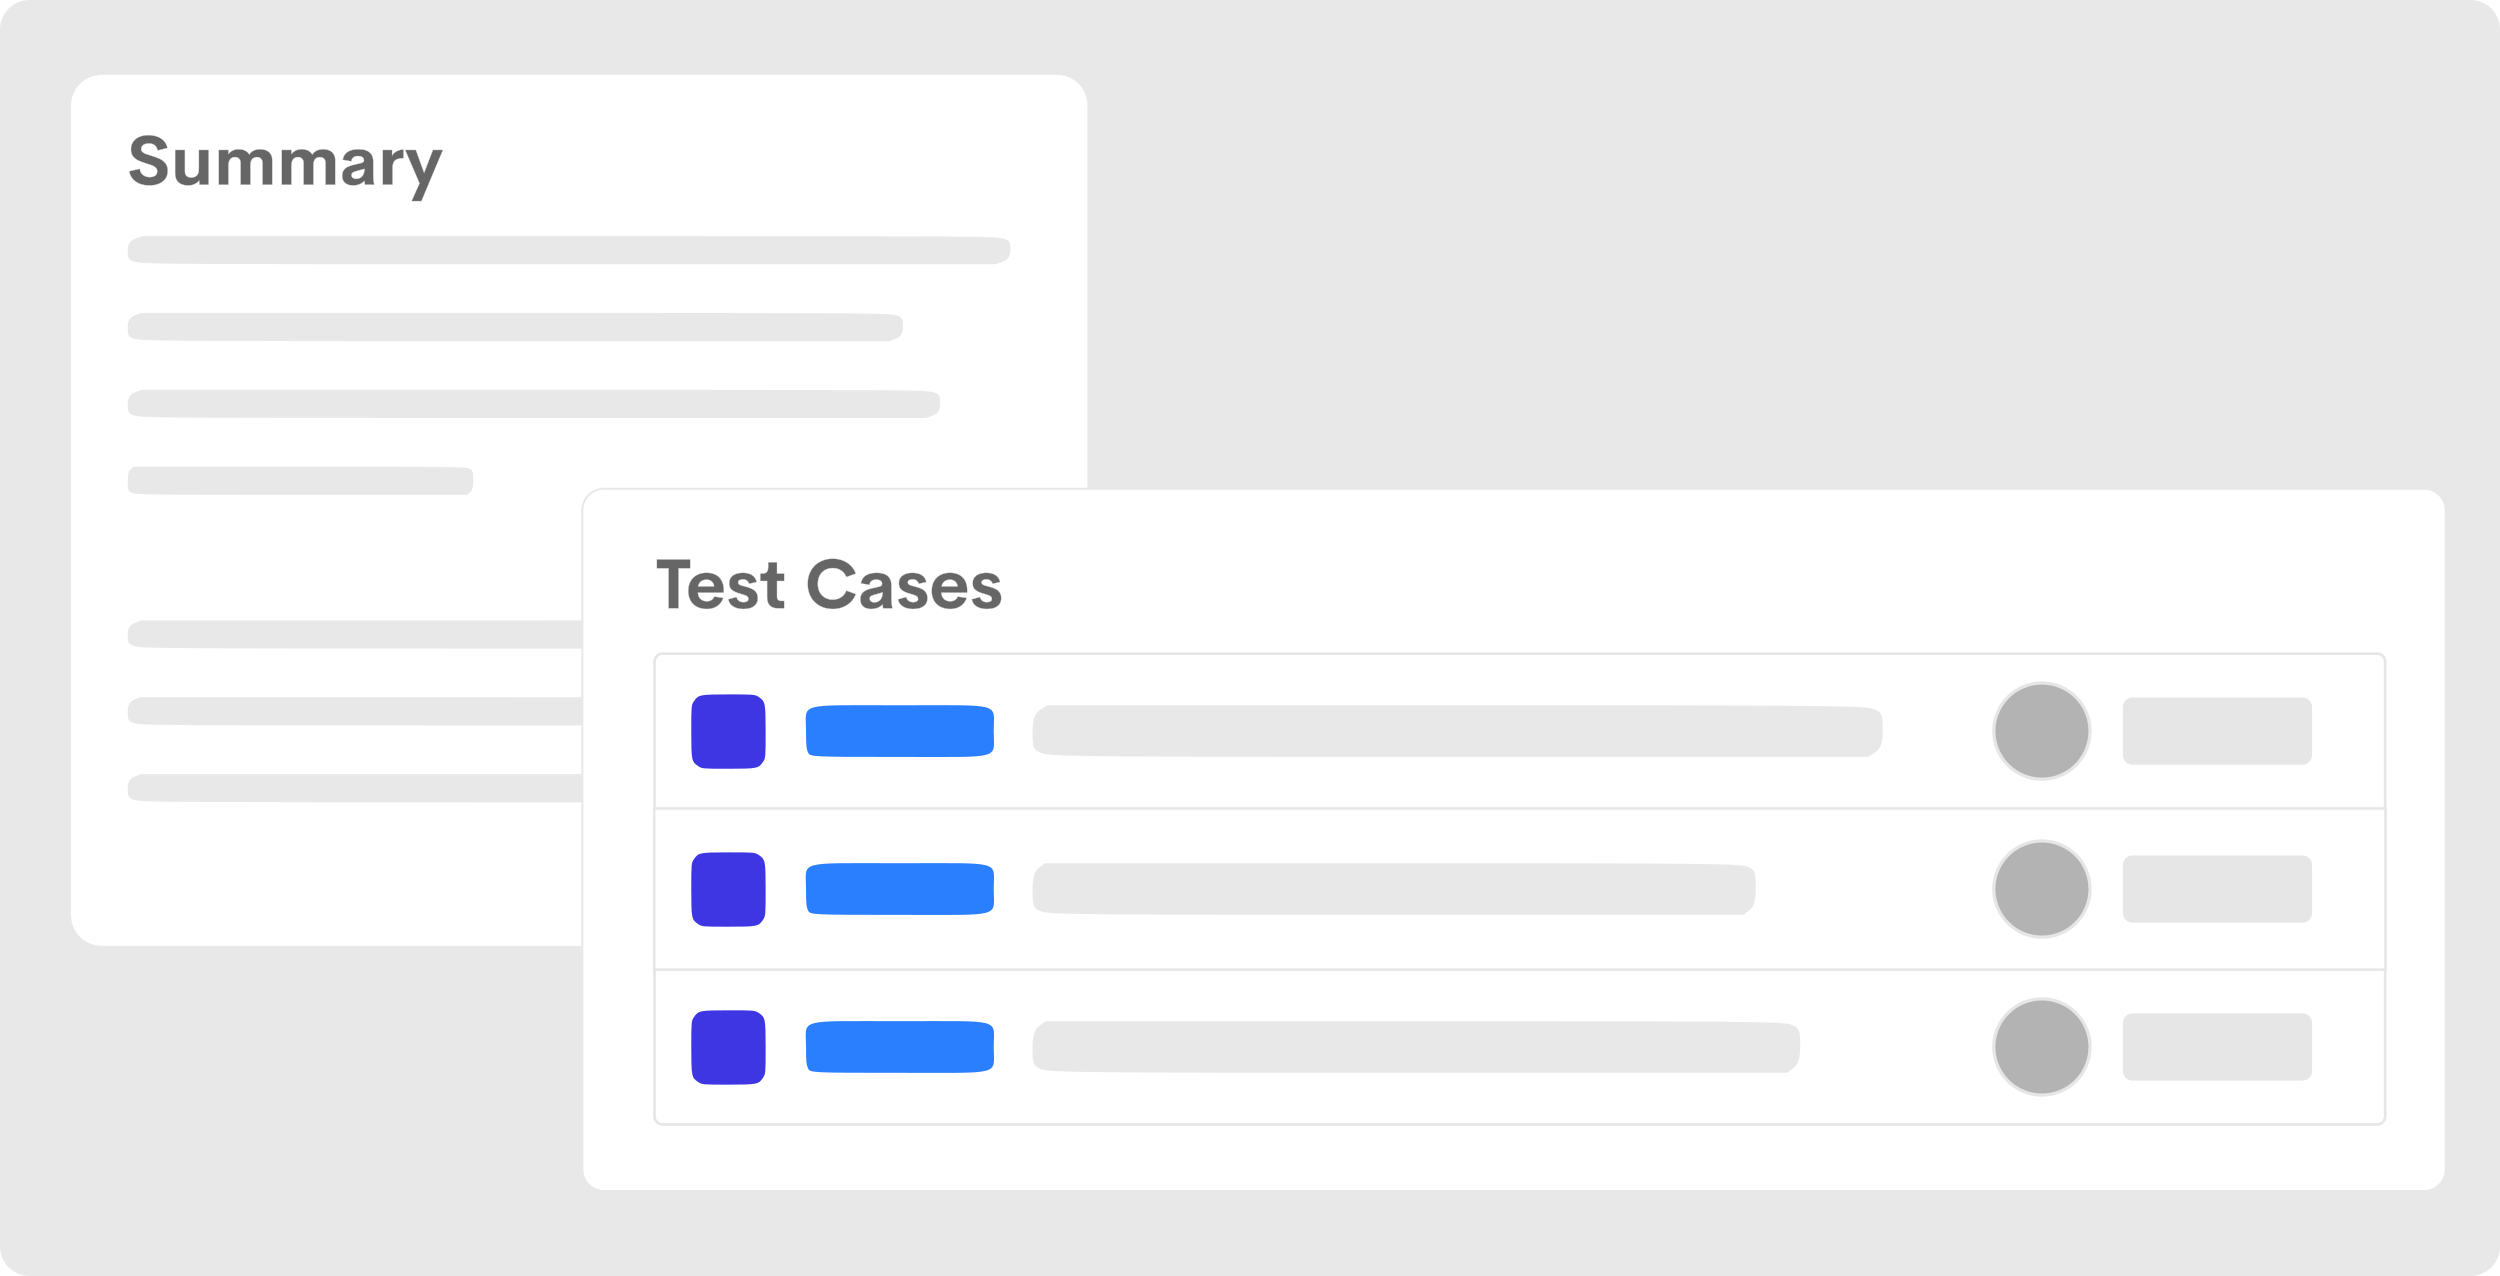 <?xml version="1.0" encoding="UTF-8" standalone="no"?>
<!-- Created with Inkscape (http://www.inkscape.org/) -->

<svg
   width="374.936mm"
   height="191.369mm"
   viewBox="0 0 374.936 191.369"
   version="1.1"
   id="svg5"
   xml:space="preserve"
   inkscape:version="1.2.1 (9c6d41e410, 2022-07-14)"
   sodipodi:docname="block frames - bake.svg"
   xmlns:inkscape="http://www.inkscape.org/namespaces/inkscape"
   xmlns:sodipodi="http://sodipodi.sourceforge.net/DTD/sodipodi-0.dtd"
   xmlns="http://www.w3.org/2000/svg"
   xmlns:svg="http://www.w3.org/2000/svg"><sodipodi:namedview
     id="namedview7"
     pagecolor="#ffffff"
     bordercolor="#000000"
     borderopacity="0.25"
     inkscape:showpageshadow="2"
     inkscape:pageopacity="0.0"
     inkscape:pagecheckerboard="0"
     inkscape:deskcolor="#d1d1d1"
     inkscape:document-units="mm"
     showgrid="false"
     inkscape:zoom="0.046157322"
     inkscape:cx="-11666.622"
     inkscape:cy="-1364.8972"
     inkscape:window-width="1920"
     inkscape:window-height="1009"
     inkscape:window-x="3832"
     inkscape:window-y="-8"
     inkscape:window-maximized="1"
     inkscape:current-layer="g27398" /><defs
     id="defs2"><filter
       style="color-interpolation-filters:sRGB"
       inkscape:label="Drop Shadow"
       id="filter10619"
       x="-0.027"
       y="-0.072"
       width="1.058"
       height="1.155"><feFlood
         flood-opacity="0.263"
         flood-color="rgb(80,80,80)"
         result="flood"
         id="feFlood10609" /><feComposite
         in="flood"
         in2="SourceGraphic"
         operator="in"
         result="composite1"
         id="feComposite10611" /><feGaussianBlur
         in="composite1"
         stdDeviation="3.1"
         result="blur"
         id="feGaussianBlur10613" /><feOffset
         dx="1.1"
         dy="1.1"
         result="offset"
         id="feOffset10615" /><feComposite
         in="SourceGraphic"
         in2="offset"
         operator="over"
         result="composite2"
         id="feComposite10617" /></filter></defs><g
     inkscape:groupmode="layer"
     id="g27482"
     inkscape:label="Web Paths"
     transform="translate(2075.389,296.029)"><g
       id="g27089"
       inkscape:label="Issue View Header 05"
       transform="translate(-569.923,48.664)"
       inkscape:export-filename="ai-power.svg"
       inkscape:export-xdpi="150"
       inkscape:export-ydpi="150"><g
         id="g27035"
         inkscape:label="Description"
         transform="translate(0,-377.095)"
         inkscape:export-filename="ai-power.svg"
         inkscape:export-xdpi="150"
         inkscape:export-ydpi="150"><path
           id="rect27013"
           style="fill:#e8e8e8;stroke-width:0.36;stop-color:#000000"
           d="m -1501.034,32.403 h 366.072 c 2.455,0 4.432,1.977 4.432,4.432 V 219.34 c 0,2.455 -1.977,4.432 -4.432,4.432 h -366.072 c -2.455,0 -4.432,-1.977 -4.432,-4.432 V 36.835 c 0,-2.455 1.977,-4.432 4.432,-4.432 z" /><path
           id="rect27015"
           style="fill:#ffffff;stroke:#e8e8e8;stroke-width:0.067;stop-color:#000000"
           inkscape:label="Background"
           transform="translate(3.7500001e-6,377.095)"
           d="m -1490.23,-333.489 h 143.28 c 2.557,0 4.615,2.059 4.615,4.616 v 121.45 c 0,2.557 -2.058,4.616 -4.615,4.616 h -143.28 c -2.557,0 -4.615,-2.059 -4.615,-4.616 v -121.45 c 0,-2.557 2.058,-4.616 4.615,-4.616 z" /><path
           style="fill:#e8e8e8;stroke-width:0.36"
           d="m -1484.679,71.765 c -1.463,-0.246 -1.634,-0.426 -1.634,-1.725 0,-1.027 0.334,-1.564 1.145,-1.842 l 1.145,-0.392 h 63.404 c 56.196,0 63.59,0.031 65.039,0.275 1.463,0.246 1.634,0.426 1.634,1.725 0,1.027 -0.334,1.564 -1.145,1.842 l -1.145,0.392 h -63.404 c -56.195,0 -63.59,-0.031 -65.038,-0.275 z"
           id="path27017"
           transform="translate(3.7500001e-6)" /><path
           style="fill:#e8e8e8;stroke-width:0.338"
           d="m -1484.877,83.292 c -1.285,-0.246 -1.436,-0.426 -1.436,-1.725 0,-1.027 0.293,-1.564 1.005,-1.842 l 1.006,-0.392 h 55.692 c 49.36,0 55.855,0.031 57.127,0.275 1.285,0.246 1.436,0.426 1.436,1.725 0,1.027 -0.293,1.564 -1.005,1.842 l -1.006,0.392 h -55.692 c -49.36,0 -55.855,-0.031 -57.127,-0.275 z"
           id="path27019" /><path
           style="fill:#e8e8e8;stroke-width:0.346"
           d="m -1484.809,94.819 c -1.347,-0.246 -1.504,-0.426 -1.504,-1.725 0,-1.027 0.307,-1.564 1.054,-1.842 l 1.054,-0.392 h 58.361 c 51.726,0 58.532,0.031 59.866,0.275 1.347,0.246 1.504,0.426 1.504,1.725 0,1.027 -0.307,1.564 -1.054,1.842 l -1.054,0.392 h -58.362 c -51.726,0 -58.532,-0.031 -59.866,-0.275 z"
           id="path27021" /><path
           style="fill:#e8e8e8;stroke-width:0.225"
           d="m -1485.673,106.346 c -0.573,-0.246 -0.64,-0.426 -0.64,-1.725 0,-1.027 0.131,-1.564 0.448,-1.842 l 0.448,-0.392 h 24.826 c 22.003,0 24.899,0.031 25.466,0.275 0.573,0.246 0.64,0.426 0.64,1.725 0,1.027 -0.131,1.564 -0.448,1.842 l -0.448,0.392 h -24.826 c -22.003,0 -24.898,-0.031 -25.466,-0.275 z"
           id="path27023" /><path
           style="fill:#e8e8e8;stroke-width:0.338"
           d="m -1484.877,152.454 c -1.285,-0.246 -1.436,-0.426 -1.436,-1.725 0,-1.027 0.293,-1.564 1.005,-1.842 l 1.006,-0.392 h 55.692 c 49.36,0 55.855,0.031 57.127,0.275 1.285,0.246 1.436,0.426 1.436,1.725 0,1.027 -0.293,1.564 -1.005,1.842 l -1.006,0.392 h -55.692 c -49.36,0 -55.855,-0.031 -57.127,-0.275 z"
           id="path27025" /><path
           style="fill:#e8e8e8;stroke-width:0.346"
           d="m -1484.809,129.4 c -1.347,-0.246 -1.504,-0.426 -1.504,-1.725 0,-1.027 0.307,-1.564 1.054,-1.842 l 1.054,-0.392 h 58.361 c 51.727,0 58.532,0.031 59.866,0.275 1.347,0.246 1.504,0.426 1.504,1.725 0,1.027 -0.307,1.564 -1.054,1.842 l -1.054,0.392 h -58.362 c -51.726,0 -58.532,-0.031 -59.866,-0.275 z"
           id="path27027" /><path
           style="fill:#e8e8e8;stroke-width:0.322"
           d="m -1485.01,140.927 c -1.166,-0.246 -1.303,-0.426 -1.303,-1.725 0,-1.027 0.266,-1.564 0.912,-1.842 l 0.913,-0.392 h 50.537 c 44.791,0 50.685,0.031 51.839,0.275 1.166,0.246 1.303,0.426 1.303,1.725 0,1.027 -0.266,1.564 -0.912,1.842 l -0.912,0.392 h -50.537 c -44.791,0 -50.685,-0.031 -51.839,-0.275 z"
           id="path27029" /><g
           aria-label="Summary"
           transform="translate(3.7500001e-6,377.095)"
           id="text27033"
           style="font-weight:bold;font-size:10.402px;font-family:'Cerebri Sans';-inkscape-font-specification:'Cerebri Sans, Bold';text-align:center;text-anchor:middle;fill:#666666;stroke:#d7d7d7;stroke-width:0.054;stop-color:#000000"><path
             d="m -1483.051,-316.883 q -0.792,0 -1.442,-0.249 -0.645,-0.249 -1.062,-0.726 -0.411,-0.483 -0.523,-1.158 l 1.575,-0.361 q 0.076,0.604 0.482,0.929 0.411,0.32 1.031,0.32 0.493,0 0.797,-0.218 0.31,-0.223 0.31,-0.665 0,-0.325 -0.224,-0.538 -0.223,-0.213 -0.548,-0.34 -0.32,-0.127 -0.94,-0.315 -0.701,-0.218 -1.158,-0.437 -0.452,-0.218 -0.762,-0.615 -0.31,-0.401 -0.31,-1.031 0,-0.665 0.335,-1.148 0.335,-0.483 0.924,-0.736 0.589,-0.254 1.331,-0.254 0.686,0 1.285,0.198 0.599,0.198 1.026,0.63 0.432,0.432 0.574,1.102 l -1.473,0.366 q -0.102,-0.533 -0.447,-0.792 -0.34,-0.259 -0.874,-0.259 -0.498,0 -0.818,0.213 -0.32,0.213 -0.32,0.645 0,0.254 0.183,0.427 0.188,0.168 0.472,0.279 0.284,0.112 0.787,0.259 0.025,0.01 0.112,0.036 0.742,0.223 1.229,0.452 0.493,0.229 0.838,0.66 0.35,0.432 0.35,1.112 0,0.747 -0.376,1.244 -0.371,0.498 -0.996,0.736 -0.62,0.234 -1.371,0.234 z"
             style="stroke-width:0.054"
             id="path28017" /><path
             d="m -1474.173,-322.206 v 5.221 h -1.387 l -0.035,-0.63 q -0.279,0.35 -0.706,0.543 -0.422,0.188 -0.955,0.188 -0.94,0 -1.442,-0.467 -0.503,-0.472 -0.503,-1.341 v -3.515 h 1.468 v 3.2 q 0,0.488 0.259,0.716 0.264,0.229 0.681,0.229 0.508,0 0.828,-0.295 0.325,-0.3 0.33,-0.97 v -2.88 z"
             style="stroke-width:0.054"
             id="path28019" /><path
             d="m -1466.473,-322.308 q 0.853,0 1.346,0.427 0.493,0.422 0.493,1.214 v 3.682 h -1.463 v -3.266 q 0,-0.437 -0.234,-0.66 -0.234,-0.223 -0.589,-0.223 -0.437,0 -0.711,0.284 -0.274,0.284 -0.274,0.919 v 2.946 h -1.478 v -3.251 q 0,-0.447 -0.234,-0.67 -0.234,-0.229 -0.605,-0.229 -0.432,0 -0.706,0.3 -0.274,0.3 -0.274,0.98 v 2.87 h -1.458 v -5.221 h 1.458 v 0.615 q 0.259,-0.345 0.645,-0.528 0.391,-0.188 0.869,-0.188 0.569,0 0.98,0.203 0.416,0.198 0.62,0.579 0.274,-0.391 0.681,-0.584 0.411,-0.198 0.934,-0.198 z"
             style="stroke-width:0.054"
             id="path28021" /><path
             d="m -1457.026,-322.308 q 0.853,0 1.346,0.427 0.493,0.422 0.493,1.214 v 3.682 h -1.463 v -3.266 q 0,-0.437 -0.234,-0.66 -0.234,-0.223 -0.589,-0.223 -0.437,0 -0.711,0.284 -0.274,0.284 -0.274,0.919 v 2.946 h -1.478 v -3.251 q 0,-0.447 -0.234,-0.67 -0.234,-0.229 -0.604,-0.229 -0.432,0 -0.706,0.3 -0.274,0.3 -0.274,0.98 v 2.87 h -1.458 v -5.221 h 1.458 v 0.615 q 0.259,-0.345 0.645,-0.528 0.391,-0.188 0.869,-0.188 0.569,0 0.98,0.203 0.416,0.198 0.62,0.579 0.274,-0.391 0.681,-0.584 0.411,-0.198 0.934,-0.198 z"
             style="stroke-width:0.054"
             id="path28023" /><path
             d="m -1449.484,-318.402 q 0,0.833 0.127,1.275 v 0.142 h -1.366 l -0.117,-0.569 q -0.279,0.335 -0.731,0.503 -0.452,0.168 -0.945,0.168 -0.442,0 -0.808,-0.142 -0.366,-0.147 -0.594,-0.467 -0.224,-0.325 -0.224,-0.843 0,-0.518 0.234,-0.848 0.239,-0.33 0.645,-0.518 0.411,-0.188 1.021,-0.32 l 0.858,-0.193 q 0.274,-0.066 0.386,-0.163 0.117,-0.102 0.117,-0.264 0,-0.35 -0.259,-0.503 -0.254,-0.152 -0.62,-0.152 -0.899,0 -1.021,0.797 l -1.295,-0.234 q 0.163,-0.808 0.757,-1.189 0.594,-0.386 1.641,-0.386 2.194,0 2.194,1.884 z m -2.575,0.528 q 0.361,0 0.64,-0.163 0.284,-0.163 0.447,-0.498 0.168,-0.34 0.168,-0.838 l -1.239,0.35 q -0.34,0.081 -0.523,0.213 -0.178,0.132 -0.178,0.376 0,0.269 0.193,0.416 0.193,0.142 0.493,0.142 z"
             style="stroke-width:0.054"
             id="path28025" /><path
             d="m -1446.66,-321.378 q 0.132,-0.234 0.391,-0.437 0.264,-0.203 0.604,-0.325 0.345,-0.127 0.711,-0.127 v 1.305 q -0.574,0 -0.929,0.132 -0.355,0.127 -0.533,0.442 -0.173,0.31 -0.173,0.858 v 2.545 h -1.473 v -5.221 h 1.402 z"
             style="stroke-width:0.054"
             id="path28027" /><path
             d="m -1439.041,-322.206 -3.22,7.68 h -1.483 l 1.194,-2.672 -2.148,-5.008 h 1.595 l 1.244,3.433 1.321,-3.433 z"
             style="stroke-width:0.054"
             id="path28029" /></g></g><g
         id="g27087"
         inkscape:label="Test Cases Group"
         transform="translate(-79.828,-329.238)"
         inkscape:export-filename="linked-issues.svg"
         inkscape:export-xdpi="150"
         inkscape:export-ydpi="150"
         style="filter:url(#filter10619)"><path
           id="rect27037"
           style="fill:#ffffff;stroke:#e8e8e8;stroke-width:0.303;stop-color:#000000"
           inkscape:label="rect7813-4"
           d="m -1336.152,56.741 h 272.963 c 1.802,0 3.253,1.451 3.253,3.253 v 98.82 c 0,1.802 -1.451,3.253 -3.253,3.253 h -272.963 c -1.802,0 -3.253,-1.451 -3.253,-3.253 V 59.994 c 0,-1.802 1.451,-3.253 3.253,-3.253 z" /><g
           id="g27043"
           inkscape:label="Linked Text"
           transform="matrix(1.83,0,0,1.83,1391.378,-234.444)"><g
             aria-label="Test Cases"
             id="text27041"
             style="font-weight:bold;font-size:5.683px;font-family:Quicksand;-inkscape-font-specification:'Quicksand Bold';text-align:center;text-anchor:middle;fill:#666666;stroke:#d7d7d7;stroke-width:0.03;stop-color:#000000"><path
               d="m -1483.39,165.641 h -0.952 v 3.277 h -0.824 v -3.277 h -0.957 v -0.733 h 2.733 z"
               style="font-family:'Cerebri Sans';-inkscape-font-specification:'Cerebri Sans Bold';stroke-width:0.03"
               id="path28033" /><path
               d="m -1480.646,167.642 h -2.114 q 0.017,0.23 0.117,0.388 0.1,0.158 0.258,0.236 0.161,0.078 0.355,0.078 0.216,0 0.375,-0.097 0.161,-0.1 0.241,-0.289 l 0.733,0.108 q -0.094,0.286 -0.289,0.491 -0.191,0.203 -0.463,0.311 -0.272,0.105 -0.591,0.105 -0.461,0 -0.805,-0.175 -0.344,-0.178 -0.533,-0.511 -0.186,-0.333 -0.186,-0.796 0,-0.461 0.189,-0.796 0.192,-0.336 0.53,-0.513 0.339,-0.178 0.78,-0.178 0.416,0 0.733,0.158 0.316,0.155 0.497,0.48 0.183,0.322 0.183,0.807 z m -1.399,-1.071 q -0.28,0 -0.458,0.136 -0.178,0.136 -0.236,0.413 h 1.31 q -0.031,-0.266 -0.197,-0.408 -0.167,-0.142 -0.419,-0.142 z"
               style="font-family:'Cerebri Sans';-inkscape-font-specification:'Cerebri Sans Bold';stroke-width:0.03"
               id="path28035" /><path
               d="m -1479.026,168.974 q -0.499,0 -0.832,-0.2 -0.333,-0.2 -0.408,-0.594 l 0.669,-0.189 q 0.061,0.219 0.208,0.322 0.15,0.103 0.363,0.103 0.172,0 0.289,-0.064 0.117,-0.064 0.117,-0.214 0,-0.108 -0.072,-0.178 -0.072,-0.069 -0.183,-0.111 -0.108,-0.042 -0.319,-0.103 -0.164,-0.044 -0.33,-0.1 -0.311,-0.108 -0.491,-0.28 -0.178,-0.175 -0.178,-0.502 0,-0.283 0.144,-0.474 0.144,-0.191 0.397,-0.286 0.253,-0.094 0.577,-0.094 0.444,0 0.746,0.183 0.302,0.183 0.383,0.572 l -0.619,0.139 q -0.117,-0.361 -0.508,-0.361 -0.169,0 -0.28,0.064 -0.111,0.064 -0.111,0.189 0,0.089 0.067,0.15 0.069,0.058 0.175,0.094 0.105,0.033 0.291,0.081 l 0.155,0.042 q 0.269,0.072 0.466,0.172 0.197,0.097 0.328,0.28 0.13,0.183 0.13,0.469 0,0.314 -0.161,0.513 -0.158,0.197 -0.422,0.289 -0.264,0.089 -0.591,0.089 z"
               style="font-family:'Cerebri Sans';-inkscape-font-specification:'Cerebri Sans Bold';stroke-width:0.03"
               id="path28037" /><path
               d="m -1476.215,168.918 q -0.416,0 -0.644,-0.23 -0.228,-0.233 -0.228,-0.66 v -1.349 h -0.56 v -0.613 h 0.18 q 0.158,0 0.261,-0.047 0.103,-0.05 0.155,-0.169 0.053,-0.119 0.053,-0.327 v -0.377 h 0.722 v 0.921 h 0.588 v 0.613 h -0.588 v 1.263 q 0,0.186 0.086,0.277 0.086,0.092 0.244,0.092 h 0.258 v 0.608 z"
               style="font-family:'Cerebri Sans';-inkscape-font-specification:'Cerebri Sans Bold';stroke-width:0.03"
               id="path28039" /><path
               d="m -1471.711,168.974 q -0.588,0 -1.054,-0.253 -0.466,-0.255 -0.733,-0.721 -0.264,-0.469 -0.264,-1.088 0,-0.619 0.264,-1.085 0.266,-0.466 0.733,-0.719 0.466,-0.255 1.054,-0.255 0.444,0 0.821,0.147 0.38,0.144 0.655,0.419 0.278,0.275 0.419,0.652 l -0.777,0.283 q -0.133,-0.347 -0.43,-0.541 -0.297,-0.194 -0.688,-0.194 -0.347,0 -0.624,0.155 -0.278,0.155 -0.439,0.45 -0.158,0.291 -0.158,0.688 0,0.397 0.158,0.691 0.161,0.291 0.439,0.45 0.278,0.155 0.624,0.155 0.389,0 0.685,-0.194 0.3,-0.197 0.433,-0.544 l 0.777,0.283 q -0.141,0.377 -0.419,0.652 -0.275,0.275 -0.655,0.422 -0.377,0.147 -0.821,0.147 z"
               style="font-family:'Cerebri Sans';-inkscape-font-specification:'Cerebri Sans Bold';stroke-width:0.03"
               id="path28041" /><path
               d="m -1466.899,168.144 q 0,0.455 0.069,0.696 v 0.078 h -0.747 l -0.064,-0.311 q -0.153,0.183 -0.4,0.275 -0.247,0.092 -0.516,0.092 -0.241,0 -0.441,-0.078 -0.2,-0.081 -0.325,-0.255 -0.122,-0.178 -0.122,-0.461 0,-0.283 0.128,-0.463 0.13,-0.18 0.352,-0.283 0.225,-0.103 0.558,-0.175 l 0.469,-0.105 q 0.15,-0.036 0.211,-0.089 0.064,-0.056 0.064,-0.144 0,-0.191 -0.141,-0.275 -0.139,-0.083 -0.339,-0.083 -0.491,0 -0.558,0.436 l -0.708,-0.128 q 0.089,-0.441 0.413,-0.649 0.325,-0.211 0.896,-0.211 1.199,0 1.199,1.029 z m -1.407,0.289 q 0.197,0 0.35,-0.089 0.155,-0.089 0.244,-0.272 0.091,-0.186 0.091,-0.458 l -0.677,0.191 q -0.186,0.044 -0.286,0.117 -0.097,0.072 -0.097,0.205 0,0.147 0.105,0.228 0.105,0.078 0.269,0.078 z"
               style="font-family:'Cerebri Sans';-inkscape-font-specification:'Cerebri Sans Bold';stroke-width:0.03"
               id="path28043" /><path
               d="m -1465.118,168.974 q -0.499,0 -0.833,-0.2 -0.333,-0.2 -0.408,-0.594 l 0.669,-0.189 q 0.061,0.219 0.208,0.322 0.15,0.103 0.363,0.103 0.172,0 0.288,-0.064 0.117,-0.064 0.117,-0.214 0,-0.108 -0.072,-0.178 -0.072,-0.069 -0.183,-0.111 -0.108,-0.042 -0.319,-0.103 -0.164,-0.044 -0.33,-0.1 -0.311,-0.108 -0.491,-0.28 -0.178,-0.175 -0.178,-0.502 0,-0.283 0.144,-0.474 0.144,-0.191 0.397,-0.286 0.253,-0.094 0.577,-0.094 0.444,0 0.746,0.183 0.302,0.183 0.383,0.572 l -0.619,0.139 q -0.117,-0.361 -0.508,-0.361 -0.169,0 -0.28,0.064 -0.111,0.064 -0.111,0.189 0,0.089 0.067,0.15 0.069,0.058 0.175,0.094 0.105,0.033 0.291,0.081 l 0.155,0.042 q 0.269,0.072 0.466,0.172 0.197,0.097 0.327,0.28 0.13,0.183 0.13,0.469 0,0.314 -0.161,0.513 -0.158,0.197 -0.422,0.289 -0.264,0.089 -0.591,0.089 z"
               style="font-family:'Cerebri Sans';-inkscape-font-specification:'Cerebri Sans Bold';stroke-width:0.03"
               id="path28045" /><path
               d="m -1460.695,167.642 h -2.115 q 0.017,0.23 0.117,0.388 0.1,0.158 0.258,0.236 0.161,0.078 0.355,0.078 0.216,0 0.375,-0.097 0.161,-0.1 0.241,-0.289 l 0.733,0.108 q -0.094,0.286 -0.289,0.491 -0.192,0.203 -0.463,0.311 -0.272,0.105 -0.591,0.105 -0.461,0 -0.805,-0.175 -0.344,-0.178 -0.533,-0.511 -0.186,-0.333 -0.186,-0.796 0,-0.461 0.189,-0.796 0.191,-0.336 0.53,-0.513 0.339,-0.178 0.78,-0.178 0.416,0 0.733,0.158 0.316,0.155 0.497,0.48 0.183,0.322 0.183,0.807 z m -1.399,-1.071 q -0.28,0 -0.458,0.136 -0.178,0.136 -0.236,0.413 h 1.31 q -0.031,-0.266 -0.197,-0.408 -0.166,-0.142 -0.419,-0.142 z"
               style="font-family:'Cerebri Sans';-inkscape-font-specification:'Cerebri Sans Bold';stroke-width:0.03"
               id="path28047" /><path
               d="m -1459.074,168.974 q -0.499,0 -0.833,-0.2 -0.333,-0.2 -0.408,-0.594 l 0.669,-0.189 q 0.061,0.219 0.208,0.322 0.15,0.103 0.363,0.103 0.172,0 0.289,-0.064 0.117,-0.064 0.117,-0.214 0,-0.108 -0.072,-0.178 -0.072,-0.069 -0.183,-0.111 -0.108,-0.042 -0.319,-0.103 -0.164,-0.044 -0.33,-0.1 -0.311,-0.108 -0.491,-0.28 -0.178,-0.175 -0.178,-0.502 0,-0.283 0.144,-0.474 0.144,-0.191 0.397,-0.286 0.253,-0.094 0.577,-0.094 0.444,0 0.747,0.183 0.302,0.183 0.383,0.572 l -0.619,0.139 q -0.117,-0.361 -0.508,-0.361 -0.169,0 -0.28,0.064 -0.111,0.064 -0.111,0.189 0,0.089 0.067,0.15 0.069,0.058 0.175,0.094 0.105,0.033 0.291,0.081 l 0.155,0.042 q 0.269,0.072 0.466,0.172 0.197,0.097 0.327,0.28 0.13,0.183 0.13,0.469 0,0.314 -0.161,0.513 -0.158,0.197 -0.422,0.289 -0.264,0.089 -0.591,0.089 z"
               style="font-family:'Cerebri Sans';-inkscape-font-specification:'Cerebri Sans Bold';stroke-width:0.03"
               id="path28049" /></g></g><g
           id="g27085"
           inkscape:label="test cases"
           transform="matrix(1.83,0,0,1.83,1391.378,-254.552)"><path
             id="rect27045"
             style="fill:#ffffff;stroke:#e6e6e6;stroke-width:0.219;stop-color:#000000"
             d="m -1485.655,183.621 h 140.514 c 0.366,0 0.66,0.294 0.66,0.66 v 37.264 c 0,0.366 -0.294,0.66 -0.66,0.66 h -140.514 c -0.366,0 -0.66,-0.294 -0.66,-0.66 v -37.264 c 0,-0.366 0.294,-0.66 0.66,-0.66 z" /><path
             id="rect27047"
             style="fill:#ffffff;stroke:#e6e6e6;stroke-width:0.211;stop-color:#000000"
             d="m -1486.34,196.308 h 141.885 v 13.21 h -141.885 z" /><g
             id="g27051"
             inkscape:label="button 1"
             transform="matrix(0.54,0,0,0.54,-1284.062,129.459)"
             style="fill:#3e36e2;fill-opacity:1"><path
               style="fill:#3e36e2;fill-opacity:1;stroke-width:0.176"
               d="m -367.922,117.371 c -0.996,-0.671 -1.037,-0.882 -1.04,-5.26 -0.003,-3.86 0.01,-4.006 0.4,-4.584 0.671,-0.996 0.882,-1.037 5.26,-1.04 3.86,-0.003 4.006,0.01 4.584,0.4 0.996,0.671 1.037,0.882 1.04,5.26 0.003,3.86 -0.01,4.006 -0.4,4.584 -0.671,0.996 -0.882,1.037 -5.26,1.04 -3.86,0.003 -4.006,-0.01 -4.584,-0.4 z"
               id="path27049" /></g><g
             id="g27055"
             inkscape:label="button 1"
             transform="matrix(0.54,0,0,0.54,-1284.062,142.404)"
             style="fill:#3e36e2;fill-opacity:1"><path
               style="fill:#3e36e2;fill-opacity:1;stroke-width:0.176"
               d="m -367.922,117.371 c -0.996,-0.671 -1.037,-0.882 -1.04,-5.26 -0.003,-3.86 0.01,-4.006 0.4,-4.584 0.671,-0.996 0.882,-1.037 5.26,-1.04 3.86,-0.003 4.006,0.01 4.584,0.4 0.996,0.671 1.037,0.882 1.04,5.26 0.003,3.86 -0.01,4.006 -0.4,4.584 -0.671,0.996 -0.882,1.037 -5.26,1.04 -3.86,0.003 -4.006,-0.01 -4.584,-0.4 z"
               id="path27053" /></g><g
             id="g27059"
             inkscape:label="button 1"
             transform="matrix(0.54,0,0,0.54,-1284.062,155.348)"
             style="fill:#3e36e2;fill-opacity:1"><path
               style="fill:#3e36e2;fill-opacity:1;stroke-width:0.176"
               d="m -367.922,117.371 c -0.996,-0.671 -1.037,-0.882 -1.04,-5.26 -0.003,-3.86 0.01,-4.006 0.4,-4.584 0.671,-0.996 0.882,-1.037 5.26,-1.04 3.86,-0.003 4.006,0.01 4.584,0.4 0.996,0.671 1.037,0.882 1.04,5.26 0.003,3.86 -0.01,4.006 -0.4,4.584 -0.671,0.996 -0.882,1.037 -5.26,1.04 -3.86,0.003 -4.006,-0.01 -4.584,-0.4 z"
               id="path27057" /></g><path
             style="display:inline;fill:#2a7fff;stroke-width:0.123"
             d="m -1473.726,217.621 c -0.142,-0.294 -0.171,-0.588 -0.171,-1.764 0,-2.359 -0.879,-2.117 7.69,-2.117 8.569,0 7.69,-0.242 7.69,2.117 0,2.359 0.879,2.117 -7.69,2.117 -7.234,0 -7.351,-0.005 -7.519,-0.353 z"
             id="path27061"
             inkscape:label="dark rectangle block" /><path
             style="display:inline;fill:#2a7fff;stroke-width:0.123"
             d="m -1473.726,204.677 c -0.142,-0.294 -0.171,-0.588 -0.171,-1.764 0,-2.359 -0.879,-2.117 7.69,-2.117 8.569,0 7.69,-0.242 7.69,2.117 0,2.359 0.879,2.117 -7.69,2.117 -7.234,0 -7.351,-0.005 -7.519,-0.353 z"
             id="path27063"
             inkscape:label="dark rectangle block" /><path
             style="display:inline;fill:#2a7fff;stroke-width:0.123"
             d="m -1473.726,191.733 c -0.142,-0.294 -0.171,-0.588 -0.171,-1.764 0,-2.359 -0.879,-2.117 7.69,-2.117 8.569,0 7.69,-0.242 7.69,2.117 0,2.359 0.879,2.117 -7.69,2.117 -7.234,0 -7.351,-0.005 -7.519,-0.353 z"
             id="path27065"
             inkscape:label="dark rectangle block" /><path
             style="fill:#e8e8e8;stroke-width:0.261"
             d="m -1454.475,191.811 c -0.77,-0.246 -0.86,-0.426 -0.86,-1.725 0,-1.027 0.176,-1.564 0.603,-1.842 l 0.603,-0.392 h 33.378 c 29.583,0 33.476,0.031 34.239,0.275 0.77,0.246 0.86,0.426 0.86,1.725 0,1.027 -0.176,1.564 -0.603,1.842 l -0.603,0.392 h -33.378 c -29.583,0 -33.476,-0.031 -34.238,-0.275 z"
             id="path27067" /><path
             style="fill:#e8e8e8;stroke-width:0.241"
             d="m -1454.603,204.755 c -0.655,-0.246 -0.732,-0.426 -0.732,-1.725 0,-1.027 0.149,-1.564 0.513,-1.842 l 0.513,-0.392 h 28.392 c 25.164,0 28.475,0.031 29.124,0.275 0.655,0.246 0.732,0.426 0.732,1.725 0,1.027 -0.149,1.564 -0.513,1.842 l -0.513,0.392 h -28.392 c -25.164,0 -28.475,-0.031 -29.124,-0.275 z"
             id="path27069" /><path
             style="fill:#e8e8e8;stroke-width:0.248"
             d="m -1454.558,217.699 c -0.696,-0.246 -0.777,-0.426 -0.777,-1.725 0,-1.027 0.159,-1.564 0.544,-1.842 l 0.544,-0.392 h 30.135 c 26.709,0 30.223,0.031 30.912,0.275 0.696,0.246 0.777,0.426 0.777,1.725 0,1.027 -0.159,1.564 -0.544,1.842 l -0.544,0.392 h -30.135 c -26.709,0 -30.223,-0.031 -30.912,-0.275 z"
             id="path27071" /><path
             id="circle27073"
             style="fill:#b3b3b3;stroke:#e6e6e6;stroke-width:0.265;stop-color:#000000"
             d="m -1368.67,189.969 a 3.941,3.941 0 0 1 -3.941,3.941 3.941,3.941 0 0 1 -3.941,-3.941 3.941,3.941 0 0 1 3.941,-3.941 3.941,3.941 0 0 1 3.941,3.941 z" /><path
             id="rect27075"
             style="fill:#e6e6e6;stroke:#e6e6e6;stroke-width:0.136;stop-color:#000000"
             d="m -1365.189,187.283 h 13.931 c 0.397,0 0.717,0.32 0.717,0.717 v 3.939 c 0,0.397 -0.32,0.717 -0.717,0.717 h -13.931 c -0.397,0 -0.717,-0.32 -0.717,-0.717 v -3.939 c 0,-0.397 0.32,-0.717 0.717,-0.717 z" /><path
             id="rect27077"
             style="fill:#e6e6e6;stroke:#e6e6e6;stroke-width:0.136;stop-color:#000000"
             d="m -1365.189,200.227 h 13.931 c 0.397,0 0.717,0.32 0.717,0.717 v 3.939 c 0,0.397 -0.32,0.717 -0.717,0.717 h -13.931 c -0.397,0 -0.717,-0.32 -0.717,-0.717 v -3.939 c 0,-0.397 0.32,-0.717 0.717,-0.717 z" /><path
             id="rect27079"
             style="fill:#e6e6e6;stroke:#e6e6e6;stroke-width:0.136;stop-color:#000000"
             d="m -1365.189,213.171 h 13.931 c 0.397,0 0.717,0.32 0.717,0.717 v 3.939 c 0,0.397 -0.32,0.717 -0.717,0.717 h -13.931 c -0.397,0 -0.717,-0.32 -0.717,-0.717 v -3.939 c 0,-0.397 0.32,-0.717 0.717,-0.717 z" /><path
             id="circle27081"
             style="fill:#b3b3b3;stroke:#e6e6e6;stroke-width:0.265;stop-color:#000000"
             d="m -1368.67,202.913 a 3.941,3.941 0 0 1 -3.941,3.941 3.941,3.941 0 0 1 -3.941,-3.941 3.941,3.941 0 0 1 3.941,-3.941 3.941,3.941 0 0 1 3.941,3.941 z" /><path
             id="circle27083"
             style="fill:#b3b3b3;stroke:#e6e6e6;stroke-width:0.265;stop-color:#000000"
             d="m -1368.67,215.857 a 3.941,3.941 0 0 1 -3.941,3.941 3.941,3.941 0 0 1 -3.941,-3.941 3.941,3.941 0 0 1 3.941,-3.941 3.941,3.941 0 0 1 3.941,3.941 z" /></g></g></g></g></svg>
